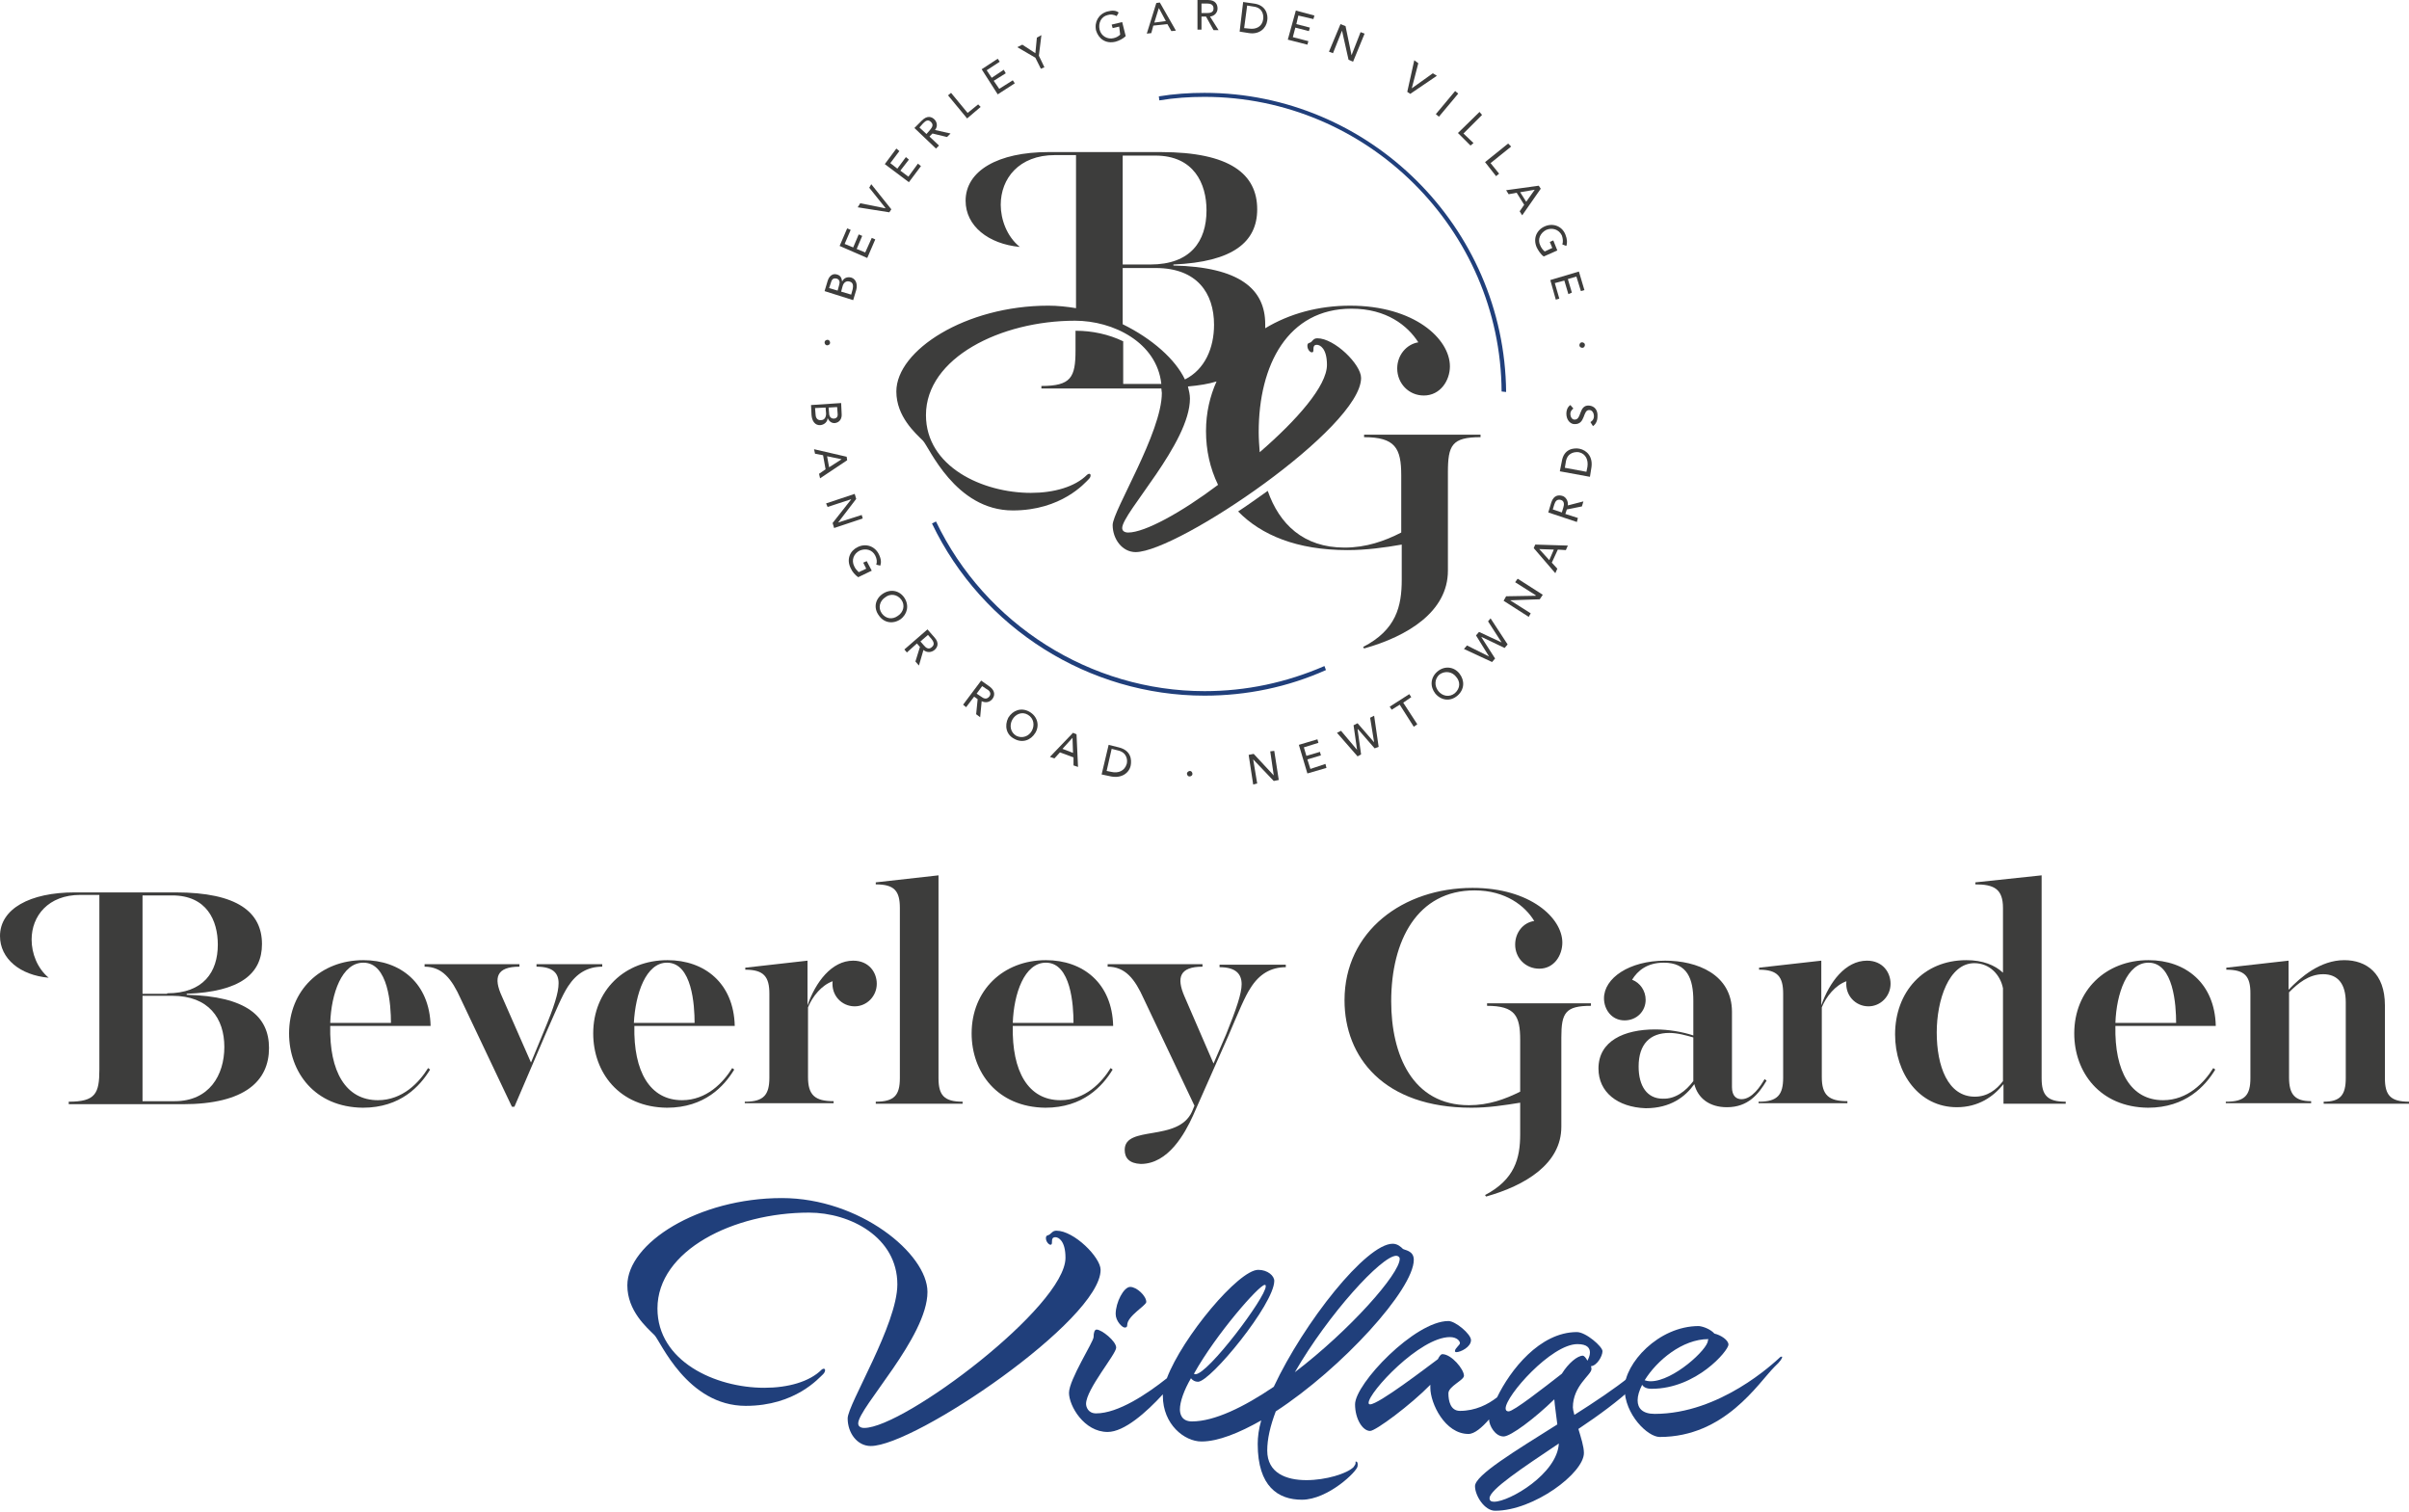 <?xml version="1.0" encoding="utf-8"?>
<!-- Generator: Adobe Illustrator 27.5.0, SVG Export Plug-In . SVG Version: 6.00 Build 0)  -->
<svg version="1.1" id="Layer_1" xmlns="http://www.w3.org/2000/svg" xmlns:xlink="http://www.w3.org/1999/xlink" x="0px" y="0px"
	 width="480px" height="301.2px" viewBox="0 0 480 301.2" style="enable-background:new 0 0 480 301.2;" xml:space="preserve">
<style type="text/css">
	.st0{fill:#203F7B;}
	.st1{fill:#3D3D3C;}
</style>
<g>
	<g>
		<path class="st0" d="M210.5,245.2c-0.7,0-0.9,0.4-1.3,0.7c-0.3,0.3-0.8,0.1-0.8,0.8c0,0.7,0.6,1.3,0.9,1.3c0.7,0-0.2-1.5,1-1.5
			c0.6,0,2,0.7,2,4.1c0,9.7-32.2,33.9-40.1,33.9c-0.7,0-1.2-0.3-1.2-0.9c0-3.1,13.8-17.2,13.8-26.2c0-7.6-13.5-18.7-29-18.7
			c-16.7,0-30.8,9-30.8,17.4c0,5.1,3.9,8.4,5.4,9.9c1.2,1.2,6.5,14.1,18.2,14.1c9.9,0,14.6-5.6,15.4-6.3c0.3-0.3,0.4-0.6,0.4-0.8
			c0-0.2-0.1-0.3-0.3-0.3c-0.1,0-0.3,0.1-0.4,0.2c-2.4,2.4-6.7,3.6-11.4,3.6c-9.8,0-21.3-5.3-21.3-15.8c0-11.6,15.2-19.1,30.2-19.1
			c8.2,0,17.6,4.9,17.6,14.3c0,8-9.9,23.9-9.9,26.7c0,2.9,1.9,5.5,4.6,5.5c8.8,0,45.8-25.1,45.8-35.1
			C219.3,250.5,214,245.2,210.5,245.2z"/>
		<path class="st0" d="M224.1,264.5c0.4,0,0.5-0.2,0.5-0.5c0-1.8,3.8-3.9,3.8-4.6c0-1.2-1.9-3-3.2-3s-2.9,3.1-2.9,5.4
			C222.3,263.2,223.6,264.5,224.1,264.5z"/>
		<path class="st0" d="M270.2,291.2h-0.1v0.3c0,0.2-0.1,0.4-0.4,0.8c-1.3,1.3-5.5,2.6-9.4,2.6c-4,0-7.8-1.4-7.8-5.9
			c0-2.3,0.6-4.9,1.7-7.8c13.2-8.6,27.5-24.3,27.5-30.2c0-1.9-1.9-1.9-2.2-2.2s-1-1-2-1c-5.3,0-17.7,15.7-23.7,28.5
			c-5.9,4-11.8,6.9-16.3,6.9c-2.2,0-2.4-1.7-2.4-2.4c0-1.5,0.8-3.8,2.2-6.2c0.3,0.4,0.8,0.7,1.4,0.7c2.5,0,15.2-15.5,15.2-20.1
			c0-1-1.3-2.2-3.2-2.2c-3.9,0-15.1,13.4-18.2,21.6c-3.9,3.1-9.7,7-14.1,7c-1.6,0-2-1.3-2-1.9c0-2.9,6-9.9,6-11.2
			c0-1.3-2.9-3.6-3.9-3.6c-0.4,0-0.6,0.6-0.6,1.5s-4.9,8.5-4.9,11.1s3,7.8,7.7,7.8c3.3,0,7.7-3.9,11-7.5c0,0.1,0,0.2,0,0.3
			c0,5.7,4.3,9.1,7.7,9.1c3.3,0,7.5-1.7,11.9-4.2c-0.5,1.7-0.7,3.3-0.7,4.7c0,8.5,4.1,11.1,8.8,11.1c5.2,0,11.1-5.7,11.1-6.7
			C270.6,291.4,270.4,291.2,270.2,291.2z M278.2,250.2c0.3,0,0.7,0.2,0.7,0.6c0,3-9.9,14.2-20.9,22.6
			C264.7,261.8,275.3,250.2,278.2,250.2z M252,256c0.2,0,0.2,0.1,0.2,0.3c0,2.2-11.5,17.5-14,17.5c-0.1,0-0.2,0-0.3-0.1
			C242.3,265.8,250.9,256,252,256z"/>
		<path class="st0" d="M330.3,268.8c0-0.6-0.3-0.8-0.5-0.8c-0.1,0-0.2,0.1-0.2,0.2c0,3.1-7.7,8.5-15.9,13.7
			c-0.2-0.7-0.3-1.2-0.3-1.5c0-4.3,3.7-6.5,3.7-7.6c0-0.2,0-0.3-0.1-0.6c1.2-0.1,2.3-2,2.3-3c0-0.9-3.3-3.8-5.1-3.8
			c-7.4,0-13.3,7.6-15.9,13c-1.8,1.4-4.3,2.7-7.4,2.7c-1.9,0-2.3-2-2.3-3.5c0-1.4,3.1-2.6,3.1-3.5c0-1.3-2.5-4.3-4.3-4.3
			c-0.3,0-0.6,0.4-0.9,1c-2.3,1.7-11.8,9-13.5,9c-0.2,0-0.3-0.1-0.3-0.3c0-2.1,10.2-13.1,16.2-13.1c1.4,0,2,0.8,2,1.2
			c0,0.4-1,1-1,1.6c0,0.1,0.1,0.2,0.3,0.2c0.8,0,2.9-1,2.9-2.4c0-1.2-3.1-3.8-4.5-3.8c-6.7,0-18.6,12.5-18.6,16.6
			c0,2.9,1.5,5.3,3,5.3c1.1,0,8.1-5.2,12-9.2v0.6c0,3.1,2.9,9.2,7.6,9.2c1.2,0,2.7-1.3,4.1-2.9c0,1.2,1.2,3.4,2.9,3.4
			c1.4,0,6.2-3.6,10.1-7.4c0.1,1.4,0.4,3.2,0.6,5c-8.4,5.3-16.4,10.1-16.4,12.3c0,1.9,1.9,4.9,4,4.9c7.7,0,17.7-7.5,17.7-11.5
			c0-1.3-0.6-3.1-1.1-4.8C322.6,279.3,330.3,273.1,330.3,268.8z M297.7,299.2c-0.6,0-0.9-0.2-0.9-0.7c0-1.7,6.5-6,13.8-10.9
			C310.3,293.6,300.8,299.2,297.7,299.2z M311.2,273.7c-3.6,2.8-9.6,7.5-10.6,7.5c-0.4,0-0.6-0.2-0.6-0.6c0-2.5,9.1-12.8,14.3-12.8
			c2,0,2.5,0.8,2.5,1.7c0,0.6-0.3,1.2-0.5,1.6c-0.3-0.6-0.7-1-0.9-1C314.3,270.1,312.5,271.6,311.2,273.7z"/>
	</g>
	<path class="st0" d="M340.4,266.8c-5.2,0-10.3,4.3-12.7,8.2c0.3,0.1,0.7,0.2,1.2,0.2c4.5,0,11.4-6.4,11.4-8.1L340.4,266.8z
		 M341.6,265.7c1.3,0.3,2.8,1.3,2.8,2.2c0,1.2-6.4,8.8-15.3,8.8c-1,0-1.6-0.3-1.9-0.8c-0.6,1.2-0.9,2.2-0.9,3.1c0,1.6,1,2.7,3.4,2.7
		c13,0,23.7-10.1,25-11.3c0.1-0.1,0.2-0.1,0.3-0.1c0.1,0,0.1,0,0.1,0.1c0,0.2-0.3,0.8-1.5,1.9c-3.3,3.3-9.9,14-22.9,14
		c-2.4,0-7-4.5-7-9.7c0-4.9,6.7-12.4,14.8-12.4C339.5,264.3,340.9,264.9,341.6,265.7"/>
	<path class="st1" d="M34.8,219.4c6.9,0,9.9-5.2,9.9-10.8c0-5.7-3.1-10.2-10.4-10.2h-5.9v21H34.8z M33.3,197.9
		c7.2,0,10.1-4.2,10.1-9.7c0-4.8-2.2-9.8-9.1-9.8h-5.9v19.6H33.3z M13.7,219.5c5.3,0,6.1-1.6,6.1-6.4v-34.8H16
		c-6.4,0-9.7,4.2-9.7,8.9c0,2.7,1.1,5.7,3.4,7.6C4,194.3,0,191,0,186.5c0-5.4,5.9-8.7,14.9-8.7H35c12.4,0,17.2,4,17.2,10.3
		c0,5.9-4.3,9.5-15,9.9v0.2c11.9,0.3,16.4,4.3,16.4,10.6c0,6.5-4.7,11.2-17.2,11.2H13.7V219.5z"/>
	<path class="st1" d="M65.8,203.8h12.1c0-3.5-0.5-12-5.5-12C68.1,191.8,66,198,65.8,203.8 M57.6,205.9c0-8.6,6.3-14.6,14.8-14.6
		c7.4,0,13.2,4.6,13.4,13.1h-20c-0.2,9.1,3.1,14.8,9.5,14.8c4.9,0,8.2-3.5,10-6.4l0.4,0.3c-2,3.3-5.9,7.6-13.4,7.6
		C62.7,220.6,57.6,213.6,57.6,205.9"/>
	<path class="st1" d="M91.8,199c-1.8-4-3.7-6.4-7.2-6.4v-0.5h18.9v0.5c-4.6,0-5.2,2.2-3.5,5.9l5.8,13.2l2.6-6.3
		c2-4.8,2.9-7.6,2.9-9.5c0-2-1.1-3.3-4.4-3.3v-0.5h13.1v0.5c-2.9,0-5.1,1.3-6.8,3.9c-1.2,1.8-2.4,4.8-4.4,9.3l-6.3,14.7H102
		L91.8,199z"/>
	<path class="st1" d="M126.3,203.8h12.1c0-3.5-0.5-12-5.5-12C128.7,191.8,126.6,198,126.3,203.8 M118.2,205.9
		c0-8.6,6.3-14.6,14.8-14.6c7.4,0,13.2,4.6,13.4,13.1h-20c-0.2,9.1,3.1,14.8,9.5,14.8c4.9,0,8.2-3.5,10-6.4l0.4,0.3
		c-2,3.3-5.9,7.6-13.4,7.6C123.3,220.6,118.2,213.6,118.2,205.9"/>
	<path class="st1" d="M148.5,219.5c3.7,0,4.8-1.4,4.8-4.8V198c0-3.4-1.1-4.8-4.8-4.8v-0.4l12.4-1.4v8.9c1.6-4.6,4.8-8.9,9.1-8.9
		c3.1,0,4.7,2.3,4.7,4.6c0,2.5-2,4.5-4.4,4.5c-2.6,0-4.7-2.2-4.4-5c-2.2,0.8-4,3-4.9,5.2v13.9c0,3.6,1.4,4.8,5.1,4.8v0.4h-17.7
		V219.5z"/>
	<path class="st1" d="M174.5,219.5c3.7,0,4.8-1.3,4.8-4.7v-33.9c0-3.4-1.1-4.7-4.8-4.7v-0.4l12.5-1.4v40.4c0,3.4,1.1,4.7,4.8,4.7
		v0.4h-17.3V219.5z"/>
	<path class="st1" d="M201.8,203.8h12.1c0-3.5-0.5-12-5.5-12C204.1,191.8,202,198,201.8,203.8 M193.6,205.9
		c0-8.6,6.3-14.6,14.8-14.6c7.4,0,13.2,4.6,13.4,13.1h-20c-0.2,9.1,3.1,14.8,9.5,14.8c4.9,0,8.2-3.5,10-6.4l0.4,0.3
		c-2,3.3-5.9,7.6-13.4,7.6C198.7,220.6,193.6,213.6,193.6,205.9"/>
	<path class="st1" d="M224.1,229.1c0-5,10.6-1.5,13.4-7.6l0.5-1.2L227.9,199c-1.8-4-3.7-6.4-7.2-6.4v-0.5h18.9v0.5
		c-4.6,0-5.2,2.2-3.6,5.9l5.8,13.4l2.5-5.8c2.1-5.2,3.1-8.2,3.1-10c0-2-1.1-3.4-4.4-3.4v-0.5h13.2v0.5c-3,0-5.3,1.4-7,4.1
		c-1.2,1.8-2.4,4.8-4.5,9.7l-7,15.8c-1.6,3.5-4.9,9.6-10.4,9.6C225,231.8,224.1,230.7,224.1,229.1"/>
	<path class="st1" d="M267.9,199.3c0-13.8,11.7-22.4,25.5-22.4c11.5,0,17.9,6,17.9,10.9c0,2.5-1.6,5.2-4.6,5.2
		c-2.7,0-4.8-2.1-4.8-4.8c0-2.4,1.6-4.4,3.8-4.7c-1.8-3-5.7-6.1-11.9-6.1c-11.4,0-16.6,10-16.6,22.1c0,10.6,4.2,20.7,15.5,20.7
		c3.9,0,7.2-1.2,10.2-2.7v-10.3c0-4.8-1-6.8-6.6-6.8v-0.5h20.7v0.5c-5.1,0-5.9,1.4-5.9,6.3v17.8c0,7.4-7.2,11.7-15,13.9l-0.2-0.3
		c5.9-3.1,7-7.3,7-12.1v-6.3c-3.1,0.5-6.3,1-9.7,1C275.7,220.7,267.9,210.6,267.9,199.3"/>
	<path class="st1" d="M337.4,215.4v-8.7c-1.4-0.4-3.1-0.9-4.8-0.9c-3.8,0-6.1,2.2-6.1,6.7c0,3.9,1.7,6.4,4.8,6.4
		C333.8,219,335.9,217.4,337.4,215.4 M318.5,212.9c0-5.5,5.1-7.8,11.3-7.8c2.7,0,5.5,0.5,7.6,1.2v-6.9c0-4.4-1.2-7.6-5.9-7.6
		c-3.3,0-5.2,1.6-6.3,3.4c1.6,0.6,2.7,2.2,2.7,4c0,2.3-1.8,4.1-4.2,4.1c-2.6,0-4.1-2.2-4.1-4.4c0-4,5-7.5,12.2-7.5
		c6.3,0,13.3,2.7,13.3,10.2v15c0,1.8,0.9,2.4,1.9,2.4c2.1,0,3.8-2.6,4.6-4l0.4,0.3c-1.6,2.7-3.7,5.3-7.9,5.3c-3.5,0-5.8-1.8-6.5-4.6
		c-1.8,2.5-4.7,4.8-9.7,4.8C322.3,220.6,318.5,217.6,318.5,212.9"/>
	<path class="st1" d="M350.5,219.5c3.7,0,4.8-1.4,4.8-4.8V198c0-3.4-1.1-4.8-4.8-4.8v-0.4l12.4-1.4v8.9c1.6-4.6,4.8-8.9,9.1-8.9
		c3.1,0,4.7,2.3,4.7,4.6c0,2.5-2,4.5-4.4,4.5c-2.6,0-4.7-2.2-4.4-5c-2.2,0.8-4,3-4.9,5.2v13.9c0,3.6,1.4,4.8,5.1,4.8v0.4h-17.7
		V219.5z"/>
	<path class="st1" d="M399.1,215.4v-18.5c-0.5-2.6-2.6-5-5.7-5c-5.1,0-7.5,7.4-7.5,13.8c0,6.7,2.2,12.8,7.6,12.8
		C396,218.5,397.8,217.1,399.1,215.4 M377.6,206.1c0-8.4,5.6-14.8,14.2-14.8c3.3,0,5.7,1,7.3,2.5v-12.9c0-3.8-1.8-4.7-5.5-4.7v-0.4
		l13.2-1.4v40.4c0,3.4,1.1,4.7,4.8,4.7v0.4h-12.4V216c-2,2.5-5,4.6-9.3,4.6C382.4,220.6,377.6,213.9,377.6,206.1"/>
	<path class="st1" d="M421.5,203.8h12.1c0-3.5-0.5-12-5.5-12C423.8,191.8,421.7,198,421.5,203.8 M413.3,205.9
		c0-8.6,6.3-14.6,14.8-14.6c7.4,0,13.2,4.6,13.4,13.1h-20c-0.2,9.1,3.1,14.8,9.5,14.8c4.9,0,8.2-3.5,10-6.4l0.4,0.3
		c-2,3.3-5.9,7.6-13.4,7.6C418.4,220.6,413.3,213.6,413.3,205.9"/>
	<path class="st1" d="M443.6,219.5c3.7,0,4.8-1.3,4.8-4.7v-16.9c0-3.4-1.1-4.7-4.8-4.7v-0.4l12.4-1.4v5.8c2.4-2.5,6.3-5.9,11.1-5.9
		c4.4,0,8.1,2.6,8.1,9v14.5c0,3.4,1.1,4.7,4.8,4.7v0.4h-17v-0.4c3.3,0,4.4-1.3,4.4-4.7v-15.1c0-3.7-1.6-5.6-4.5-5.6
		c-2.9,0-5.1,1.9-6.8,3.6v17c0,3.4,1.2,4.7,4.4,4.7v0.4h-17V219.5z"/>
	<path class="st1" d="M271.8,86.6v0.5c6.2,0,7.4,2.2,7.4,7.6v11.4c-3.3,1.7-7,3-11.3,3c-8.2,0-13-4.7-15.3-11.3
		c-2,1.4-3.9,2.8-5.9,4.1c4.6,4.7,11.7,7.7,21.8,7.7c3.7,0,7.4-0.5,10.8-1.1v7c0,5.3-1.1,10-7.7,13.4l0.2,0.3
		c8.6-2.4,16.7-7.3,16.7-15.5V94.1c0-5.4,0.8-7,6.5-7v-0.5H271.8z"/>
	<path class="st1" d="M224.8,106.1c-0.7,0-1.2-0.3-1.2-0.9c0-3,13.5-16.9,13.5-25.8c0-0.8-0.2-1.6-0.4-2.4c2.2-0.2,4.1-0.5,5.7-1
		c-1.3,2.9-2.1,6.2-2.1,9.9c0,3.8,0.8,7.4,2.4,10.7C235.4,102.1,228.1,106.1,224.8,106.1 M223.7,64.6V53.4h6.6
		c8.2,0,11.6,5,11.6,11.3c0,4.6-1.8,8.9-5.8,10.9C234.2,71.6,229.6,67.5,223.7,64.6 M223.7,31h6.5c7.7,0,10.2,5.6,10.2,10.9
		c0,6.2-3.2,10.8-11.2,10.8h-5.5V31z M271.2,75.3c0-2.7-5.3-7.9-8.7-7.9c-0.7,0-0.9,0.4-1.2,0.7c-0.3,0.3-0.8,0.1-0.8,0.8
		c0,0.7,0.5,1.3,0.9,1.3c0.7,0-0.2-1.5,1-1.5c0.6,0,2,0.7,2,4c0,4.2-6,11-13.4,17.4c-0.1-1.3-0.2-2.7-0.2-4
		c0-13.4,5.8-24.6,18.5-24.6c7,0,11.2,3.4,13.3,6.7c-2.4,0.4-4.2,2.6-4.2,5.2c0,3,2.3,5.4,5.3,5.4c3.3,0,5.2-3,5.2-5.8
		c0-5.5-7.1-12.1-19.9-12.1c-6.3,0-12.1,1.6-16.9,4.5c0-0.3,0-0.5,0-0.8c0-7-5.1-11.4-18.3-11.7v-0.2c11.9-0.5,16.7-4.5,16.7-11
		c0-7-5.4-11.4-19.2-11.4h-22.4c-10,0-16.5,3.7-16.5,9.7c0,5,4.5,8.6,10.8,9.2c-2.6-2.1-3.8-5.5-3.8-8.4c0-5.2,3.6-9.9,10.8-9.9h4.2
		v30.5c-1.8-0.3-3.7-0.5-5.5-0.5c-16.5,0-30.3,8.9-30.3,17.1c0,5,3.8,8.3,5.3,9.8c1.2,1.2,6.4,13.9,17.9,13.9
		c9.7,0,14.4-5.5,15.1-6.2c0.3-0.3,0.4-0.5,0.4-0.8c0-0.2-0.1-0.3-0.3-0.3c-0.1,0-0.3,0.1-0.4,0.2c-2.4,2.4-6.6,3.6-11.2,3.6
		c-9.6,0-20.9-5.2-20.9-15.5c0-11.4,14.9-18.8,29.7-18.8c7.6,0,16.3,4.3,17.2,12.6c-0.1,0-0.3,0-0.4,0h-7.2V68
		c-2.9-1.4-6.2-2.1-9.4-2.1c0,0-0.1,0-0.1,0v3.9c0,5.4-0.9,7.1-6.8,7.1v0.5h23.9c0,0.3,0.1,0.6,0.1,0.9c0,7.9-9.8,23.5-9.8,26.3
		c0,2.8,1.9,5.4,4.6,5.4C234.8,109.9,271.2,85.2,271.2,75.3"/>
	<path class="st1" d="M165.4,68.3c0,0.3-0.3,0.5-0.6,0.5c-0.3,0-0.5-0.3-0.5-0.6c0-0.3,0.3-0.5,0.6-0.5
		C165.2,67.7,165.4,68,165.4,68.3"/>
	<path class="st1" d="M165.1,81.2l0.1,1.1c0,0.6,0.3,1.1,0.9,1.1c0.5,0,0.9-0.3,0.8-1l-0.1-1.3L165.1,81.2z M162.4,81.3l0.1,1.2
		c0,0.5,0.2,1.3,1.1,1.2c0.7,0,1-0.6,1-1.3l-0.1-1.2L162.4,81.3z M167.6,80.3l0.1,2.1c0.1,1-0.4,1.8-1.4,1.9c-0.7,0-1.1-0.4-1.4-1
		l0,0c0,0.7-0.6,1.3-1.4,1.4c-1.1,0.1-1.7-0.8-1.8-2l-0.1-2L167.6,80.3z"/>
	<path class="st1" d="M165.2,93.1l2.5-1.6l0,0l-2.9-0.6L165.2,93.1z M168.7,91l0.1,0.7l-5.4,3.6l-0.2-0.9l1.3-0.9l-0.5-2.8l-1.6-0.3
		l-0.2-0.9L168.7,91z"/>
	<polygon class="st1" points="170.3,98.4 170.6,99.4 167,104.1 167,104.1 171.7,102.6 171.9,103.3 166.2,105.2 165.9,104.2 
		169.6,99.5 169.5,99.5 164.9,101 164.6,100.3 	"/>
	<g>
		<path class="st1" d="M173.7,113.7L171,115c-0.6-0.4-1.2-1.1-1.5-1.8c-0.9-1.8-0.1-3.5,1.4-4.2c1.6-0.8,3.4-0.2,4.2,1.4
			c0.5,1,0.5,1.7,0.3,2.3l-0.8-0.2c0.2-0.6,0.1-1.2-0.2-1.8c-0.6-1.2-1.9-1.5-3.1-1c-1.2,0.6-1.7,1.9-1.1,3.1
			c0.2,0.5,0.6,0.9,0.9,1.2l1.5-0.7l-0.6-1.2l0.7-0.3L173.7,113.7z"/>
		<path class="st1" d="M178.9,122.7c1.1-0.7,1.5-2.1,0.7-3.2c-0.8-1.1-2.2-1.3-3.2-0.5c-1.1,0.7-1.5,2.1-0.7,3.2
			C176.5,123.3,177.8,123.5,178.9,122.7 M175.9,118.3c1.5-1,3.3-0.7,4.3,0.8c1,1.5,0.6,3.3-0.8,4.3c-1.5,1-3.3,0.7-4.3-0.8
			C174,121.1,174.4,119.3,175.9,118.3"/>
		<path class="st1" d="M183.4,127.8l0.7,0.8c0.4,0.5,1,0.9,1.6,0.3c0.6-0.5,0.3-1.1-0.1-1.6l-0.7-0.8L183.4,127.8z M184.8,125.4
			l1.4,1.6c1,1.1,0.6,2,0,2.5c-0.6,0.5-1.5,0.6-2.2,0l-0.9,3.1l-0.7-0.8l0.9-2.9l-0.6-0.7l-2,1.8l-0.5-0.6L184.8,125.4z"/>
		<path class="st1" d="M194.6,138.2l0.9,0.6c0.5,0.4,1.1,0.6,1.6,0c0.5-0.6,0.1-1.2-0.5-1.5l-0.9-0.6L194.6,138.2z M195.5,135.6
			l1.7,1.2c1.2,0.9,1,1.9,0.5,2.5c-0.5,0.6-1.3,0.8-2.1,0.4l-0.3,3.2l-0.8-0.6l0.3-3l-0.7-0.5l-1.6,2.1l-0.6-0.5L195.5,135.6z"/>
		<path class="st1" d="M205.6,145.6c0.6-1.1,0.4-2.5-0.8-3.2c-1.2-0.7-2.5-0.1-3.1,1c-0.6,1.1-0.4,2.5,0.8,3.2
			C203.7,147.2,205,146.7,205.6,145.6 M200.9,143c0.9-1.5,2.6-2.1,4.2-1.2c1.6,0.9,2.1,2.7,1.2,4.2c-0.9,1.5-2.6,2.1-4.2,1.2
			C200.5,146.4,200.1,144.6,200.9,143"/>
	</g>
	<path class="st1" d="M213.8,150l-0.1-3l0,0l-2,2.2L213.8,150z M213.8,146l0.7,0.3l0.3,6.5l-0.9-0.3l0-1.6l-2.7-1l-1.1,1.2l-0.9-0.3
		L213.8,146z"/>
	<g>
		<path class="st1" d="M220.5,153.6l1,0.2c1.3,0.3,2.6-0.2,3-1.6c0.2-0.7,0.1-2.3-1.8-2.7l-1.2-0.3L220.5,153.6z M220.9,148.4l2,0.5
			c2.5,0.6,2.6,2.5,2.4,3.6c-0.3,1.5-1.8,2.6-3.9,2.2l-1.9-0.4L220.9,148.4z"/>
		<path class="st1" d="M237.1,153.6c0.3,0,0.5,0.3,0.5,0.6c0,0.3-0.3,0.5-0.6,0.5c-0.3,0-0.5-0.3-0.5-0.6
			C236.5,153.9,236.8,153.6,237.1,153.6"/>
	</g>
	<polygon class="st1" points="248.8,150.4 249.8,150.2 253.8,154.5 253.8,154.5 253.1,149.7 253.9,149.6 254.8,155.4 253.8,155.6 
		249.7,151.3 249.7,151.3 250.5,156.1 249.7,156.3 	"/>
	<polygon class="st1" points="258.8,148.4 262.5,147.3 262.7,148 259.8,148.9 260.3,150.6 263,149.8 263.2,150.5 260.5,151.3 
		261.1,153.2 264.1,152.2 264.3,153 260.5,154.1 	"/>
	<polygon class="st1" points="266.4,146 267.2,145.6 270.4,149.4 270.4,149.4 269.7,144.5 270.5,144.1 273.8,147.9 273.8,147.9 
		273,143 273.8,142.6 274.7,148.8 273.9,149.1 270.6,145.3 270.5,145.3 271.2,150.3 270.5,150.7 	"/>
	<polygon class="st1" points="278.9,140.4 277.3,141.4 276.9,140.8 280.8,138.3 281.2,138.9 279.6,140 282.4,144.3 281.7,144.8 	"/>
	<g>
		<path class="st1" d="M290.1,134.8c-0.8-1-2.2-1.2-3.3-0.4c-1,0.9-1,2.3-0.2,3.3c0.8,1,2.2,1.3,3.3,0.4
			C291,137.1,291,135.8,290.1,134.8 M286,138.2c-1.1-1.4-1-3.2,0.4-4.4c1.4-1.2,3.3-1,4.4,0.4c1.1,1.4,1,3.2-0.4,4.4
			C289,139.8,287.2,139.6,286,138.2"/>
	</g>
	<polygon class="st1" points="291.7,129.3 292.3,128.6 296.7,130.8 296.7,130.8 294.1,126.6 294.7,125.9 299.2,128 299.2,128 
		296.5,123.8 297,123.2 300.4,128.4 299.8,129.1 295.2,126.9 295.2,127 297.9,131.2 297.3,131.9 	"/>
	<polygon class="st1" points="299.6,119.7 300.1,118.8 306,118.7 306,118.6 301.9,116 302.4,115.3 307.4,118.5 306.8,119.4 
		300.9,119.6 300.9,119.6 305,122.2 304.6,122.9 	"/>
	<path class="st1" d="M309.6,109.5l-2.9-0.1l0,0l2,2.2L309.6,109.5z M305.6,109.2l0.3-0.7l6.5,0.2l-0.4,0.9l-1.6-0.1l-1.2,2.6
		l1.1,1.2l-0.4,0.9L305.6,109.2z"/>
	<g>
		<path class="st1" d="M311.2,102.1l0.3-1c0.2-0.6,0.2-1.3-0.5-1.5c-0.8-0.2-1.1,0.3-1.3,0.9l-0.3,1L311.2,102.1z M308.5,102.1
			l0.6-2c0.5-1.5,1.5-1.5,2.2-1.3c0.7,0.2,1.2,1,1.1,1.9l3.1-0.8l-0.3,1l-3,0.6l-0.3,0.9l2.5,0.8l-0.2,0.8L308.5,102.1z"/>
		<path class="st1" d="M316.1,94l0.2-1c0.2-1.3-0.3-2.6-1.7-2.9c-0.7-0.1-2.3,0-2.6,1.9l-0.2,1.2L316.1,94z M310.8,93.9l0.4-2
			c0.4-2.5,2.4-2.7,3.5-2.5c1.5,0.3,2.7,1.6,2.4,3.7l-0.3,1.9L310.8,93.9z"/>
		<path class="st1" d="M316.9,84.1c0.5-0.3,0.7-0.7,0.7-1.2c0-0.5-0.3-1.2-0.9-1.2c-1.4-0.1-0.7,2.9-3,2.8c-0.7,0-1.6-0.7-1.6-2.1
			c0-0.6,0.2-1.3,0.8-1.7l0.6,0.7c-0.3,0.2-0.6,0.6-0.6,1c0,0.9,0.5,1.2,0.8,1.2c1.5,0.1,0.8-2.9,2.9-2.8c1.2,0.1,1.8,1,1.7,2.2
			c0,0.8-0.3,1.5-0.9,1.9L316.9,84.1z"/>
		<path class="st1" d="M314.7,68.8c0-0.3,0.2-0.6,0.5-0.6c0.3,0,0.6,0.2,0.6,0.5c0,0.3-0.2,0.6-0.5,0.6
			C315,69.3,314.7,69.1,314.7,68.8"/>
		<path class="st1" d="M169.6,58.7l0.3-1.1c0.1-0.5,0.2-1.3-0.6-1.5c-0.7-0.2-1.2,0.2-1.4,0.9l-0.3,1.1L169.6,58.7z M166.9,57.9
			l0.3-1.1c0.2-0.6,0.1-1.1-0.5-1.3c-0.5-0.1-0.9,0-1.1,0.7l-0.4,1.2L166.9,57.9z M164.3,58l0.6-2c0.3-1,1-1.6,1.9-1.3
			c0.7,0.2,0.9,0.7,1,1.4l0,0c0.3-0.7,1-1,1.8-0.8c1,0.3,1.3,1.4,1,2.5l-0.6,2L164.3,58z"/>
	</g>
	<polygon class="st1" points="167.3,49 168.8,45.5 169.5,45.8 168.3,48.6 170,49.3 171.1,46.7 171.8,47 170.7,49.6 172.4,50.3 
		173.7,47.4 174.4,47.7 172.8,51.4 	"/>
	<polygon class="st1" points="170.9,41.3 171.4,40.5 176.4,41.5 176.4,41.4 173.2,37.4 173.6,36.7 177.6,41.7 177.2,42.3 	"/>
	<polygon class="st1" points="176.3,32.7 178.6,29.6 179.2,30.1 177.4,32.5 178.8,33.6 180.5,31.3 181.1,31.8 179.4,34 181,35.2 
		182.9,32.6 183.5,33.1 181.1,36.3 	"/>
	<g>
		<path class="st1" d="M184.6,26.7l0.7-0.8c0.4-0.5,0.8-1,0.2-1.6c-0.6-0.6-1.1-0.2-1.6,0.3l-0.7,0.8L184.6,26.7z M182.2,25.5
			l1.5-1.5c1.1-1.1,2-0.7,2.5-0.2c0.5,0.5,0.7,1.4,0.1,2.1l3.1,0.7l-0.7,0.7l-2.9-0.7l-0.6,0.6l1.9,1.8l-0.6,0.6L182.2,25.5z"/>
	</g>
	<polygon class="st1" points="188.9,19 189.5,18.5 192.8,22.5 194.9,20.8 195.4,21.3 192.7,23.6 	"/>
	<polygon class="st1" points="195.6,13.8 198.8,11.7 199.2,12.3 196.6,14 197.6,15.5 200,13.9 200.4,14.6 198,16.1 199.1,17.7 
		201.8,16 202.2,16.6 198.8,18.8 	"/>
	<polygon class="st1" points="206.3,11.5 202.7,9.4 203.7,8.9 206.3,10.6 206.6,7.5 207.5,7 207,11.1 208.1,13.4 207.4,13.7 	"/>
	<g>
		<path class="st1" d="M223.6,4.4l0.7,2.8c-0.5,0.5-1.3,0.9-2,1.1c-2,0.5-3.4-0.6-3.9-2.2c-0.4-1.7,0.5-3.3,2.2-3.8
			c1.1-0.3,1.8-0.2,2.3,0.2l-0.4,0.7c-0.6-0.3-1.2-0.4-1.8-0.2c-1.3,0.3-1.9,1.6-1.6,2.9c0.3,1.3,1.6,2,2.8,1.7
			c0.5-0.1,1-0.4,1.3-0.7L223,5.3l-1.3,0.3l-0.2-0.7L223.6,4.4z"/>
	</g>
	<path class="st1" d="M232.3,4.2l-1.4-2.6l0,0L230,4.5L232.3,4.2z M230.4,0.6l0.7-0.1l3.2,5.6l-0.9,0.1l-0.8-1.4l-2.8,0.3l-0.4,1.5
		l-0.9,0.1L230.4,0.6z"/>
	<g>
		<path class="st1" d="M239.4,2.6l1.1,0c0.6,0,1.3-0.1,1.3-0.9c0-0.8-0.6-1-1.3-1l-1.1,0L239.4,2.6z M238.6,0l2.1,0
			c1.5,0,1.9,0.9,1.9,1.7c0,0.8-0.6,1.5-1.5,1.6l1.7,2.7l-1,0l-1.5-2.7l-0.9,0l0,2.6l-0.8,0L238.6,0z"/>
		<path class="st1" d="M247.9,5.6l1,0.1c1.4,0.2,2.6-0.4,2.8-1.9c0.1-0.8-0.1-2.3-2-2.5l-1.2-0.2L247.9,5.6z M247.7,0.4l2.1,0.3
			c2.5,0.3,2.9,2.3,2.7,3.4c-0.2,1.5-1.5,2.8-3.6,2.5L247,6.3L247.7,0.4z"/>
	</g>
	<polygon class="st1" points="258.2,2.1 261.9,3.1 261.7,3.8 258.7,3.1 258.3,4.8 261,5.5 260.8,6.2 258.1,5.5 257.6,7.4 260.7,8.2 
		260.5,8.9 256.6,7.9 	"/>
	<polygon class="st1" points="267.1,4.8 268.1,5.2 269.3,11 269.3,11 271.1,6.4 271.9,6.7 269.6,12.3 268.7,11.9 267.4,6.1 
		267.4,6.1 265.6,10.6 264.8,10.3 	"/>
	<polygon class="st1" points="281.8,12 282.6,12.6 281.3,17.6 281.3,17.6 285.5,14.6 286.3,15.1 281,18.7 280.4,18.3 	"/>
	<rect x="285.4" y="20.2" transform="matrix(0.641 -0.767 0.767 0.641 87.66 228.693)" class="st1" width="6" height="0.8"/>
	<polygon class="st1" points="294.8,22.3 295.3,22.9 291.6,26.6 293.6,28.5 293,29 290.5,26.5 	"/>
	<polygon class="st1" points="300.5,28.6 301.1,29.2 297,32.5 298.7,34.6 298.1,35.1 295.9,32.3 	"/>
	<path class="st1" d="M304.1,40.2l1.7-2.4l0,0l-2.9,0.5L304.1,40.2z M306.6,37l0.4,0.6l-3.7,5.3l-0.5-0.8l0.9-1.3l-1.5-2.4l-1.6,0.3
		l-0.5-0.8L306.6,37z"/>
	<g>
		<path class="st1" d="M310.3,49.9l-2.7,1.2c-0.6-0.4-1.1-1.2-1.4-1.8c-0.8-1.8,0-3.5,1.6-4.2c1.6-0.7,3.4-0.1,4.1,1.6
			c0.4,1,0.4,1.7,0.2,2.3l-0.8-0.3c0.2-0.6,0.1-1.2-0.1-1.8c-0.6-1.2-1.9-1.6-3.1-1.1c-1.2,0.6-1.8,1.9-1.2,3.1
			c0.2,0.5,0.6,1,0.9,1.2l1.5-0.7l-0.5-1.2l0.7-0.3L310.3,49.9z"/>
	</g>
	<polygon class="st1" points="314.6,54.1 315.7,57.8 315,58 314.1,55.1 312.4,55.6 313.2,58.3 312.5,58.6 311.7,55.9 309.8,56.4 
		310.7,59.5 310,59.7 308.9,55.8 	"/>
	<g>
		<g>
			<path class="st0" d="M240,138.6c-23,0-44.3-13.4-54.3-34.3l0.8-0.4c9.8,20.5,30.8,33.8,53.5,33.8c8.3,0,16.3-1.7,23.9-5l0.3,0.8
				C256.6,136.9,248.4,138.6,240,138.6z M299.2,78C299,45.7,272.4,19.3,240,19.3c-3,0-6,0.2-9,0.7l-0.1-0.8c3-0.5,6.1-0.7,9.1-0.7
				c32.8,0,59.8,26.7,60.1,59.6L299.2,78z"/>
		</g>
	</g>
</g>
</svg>

